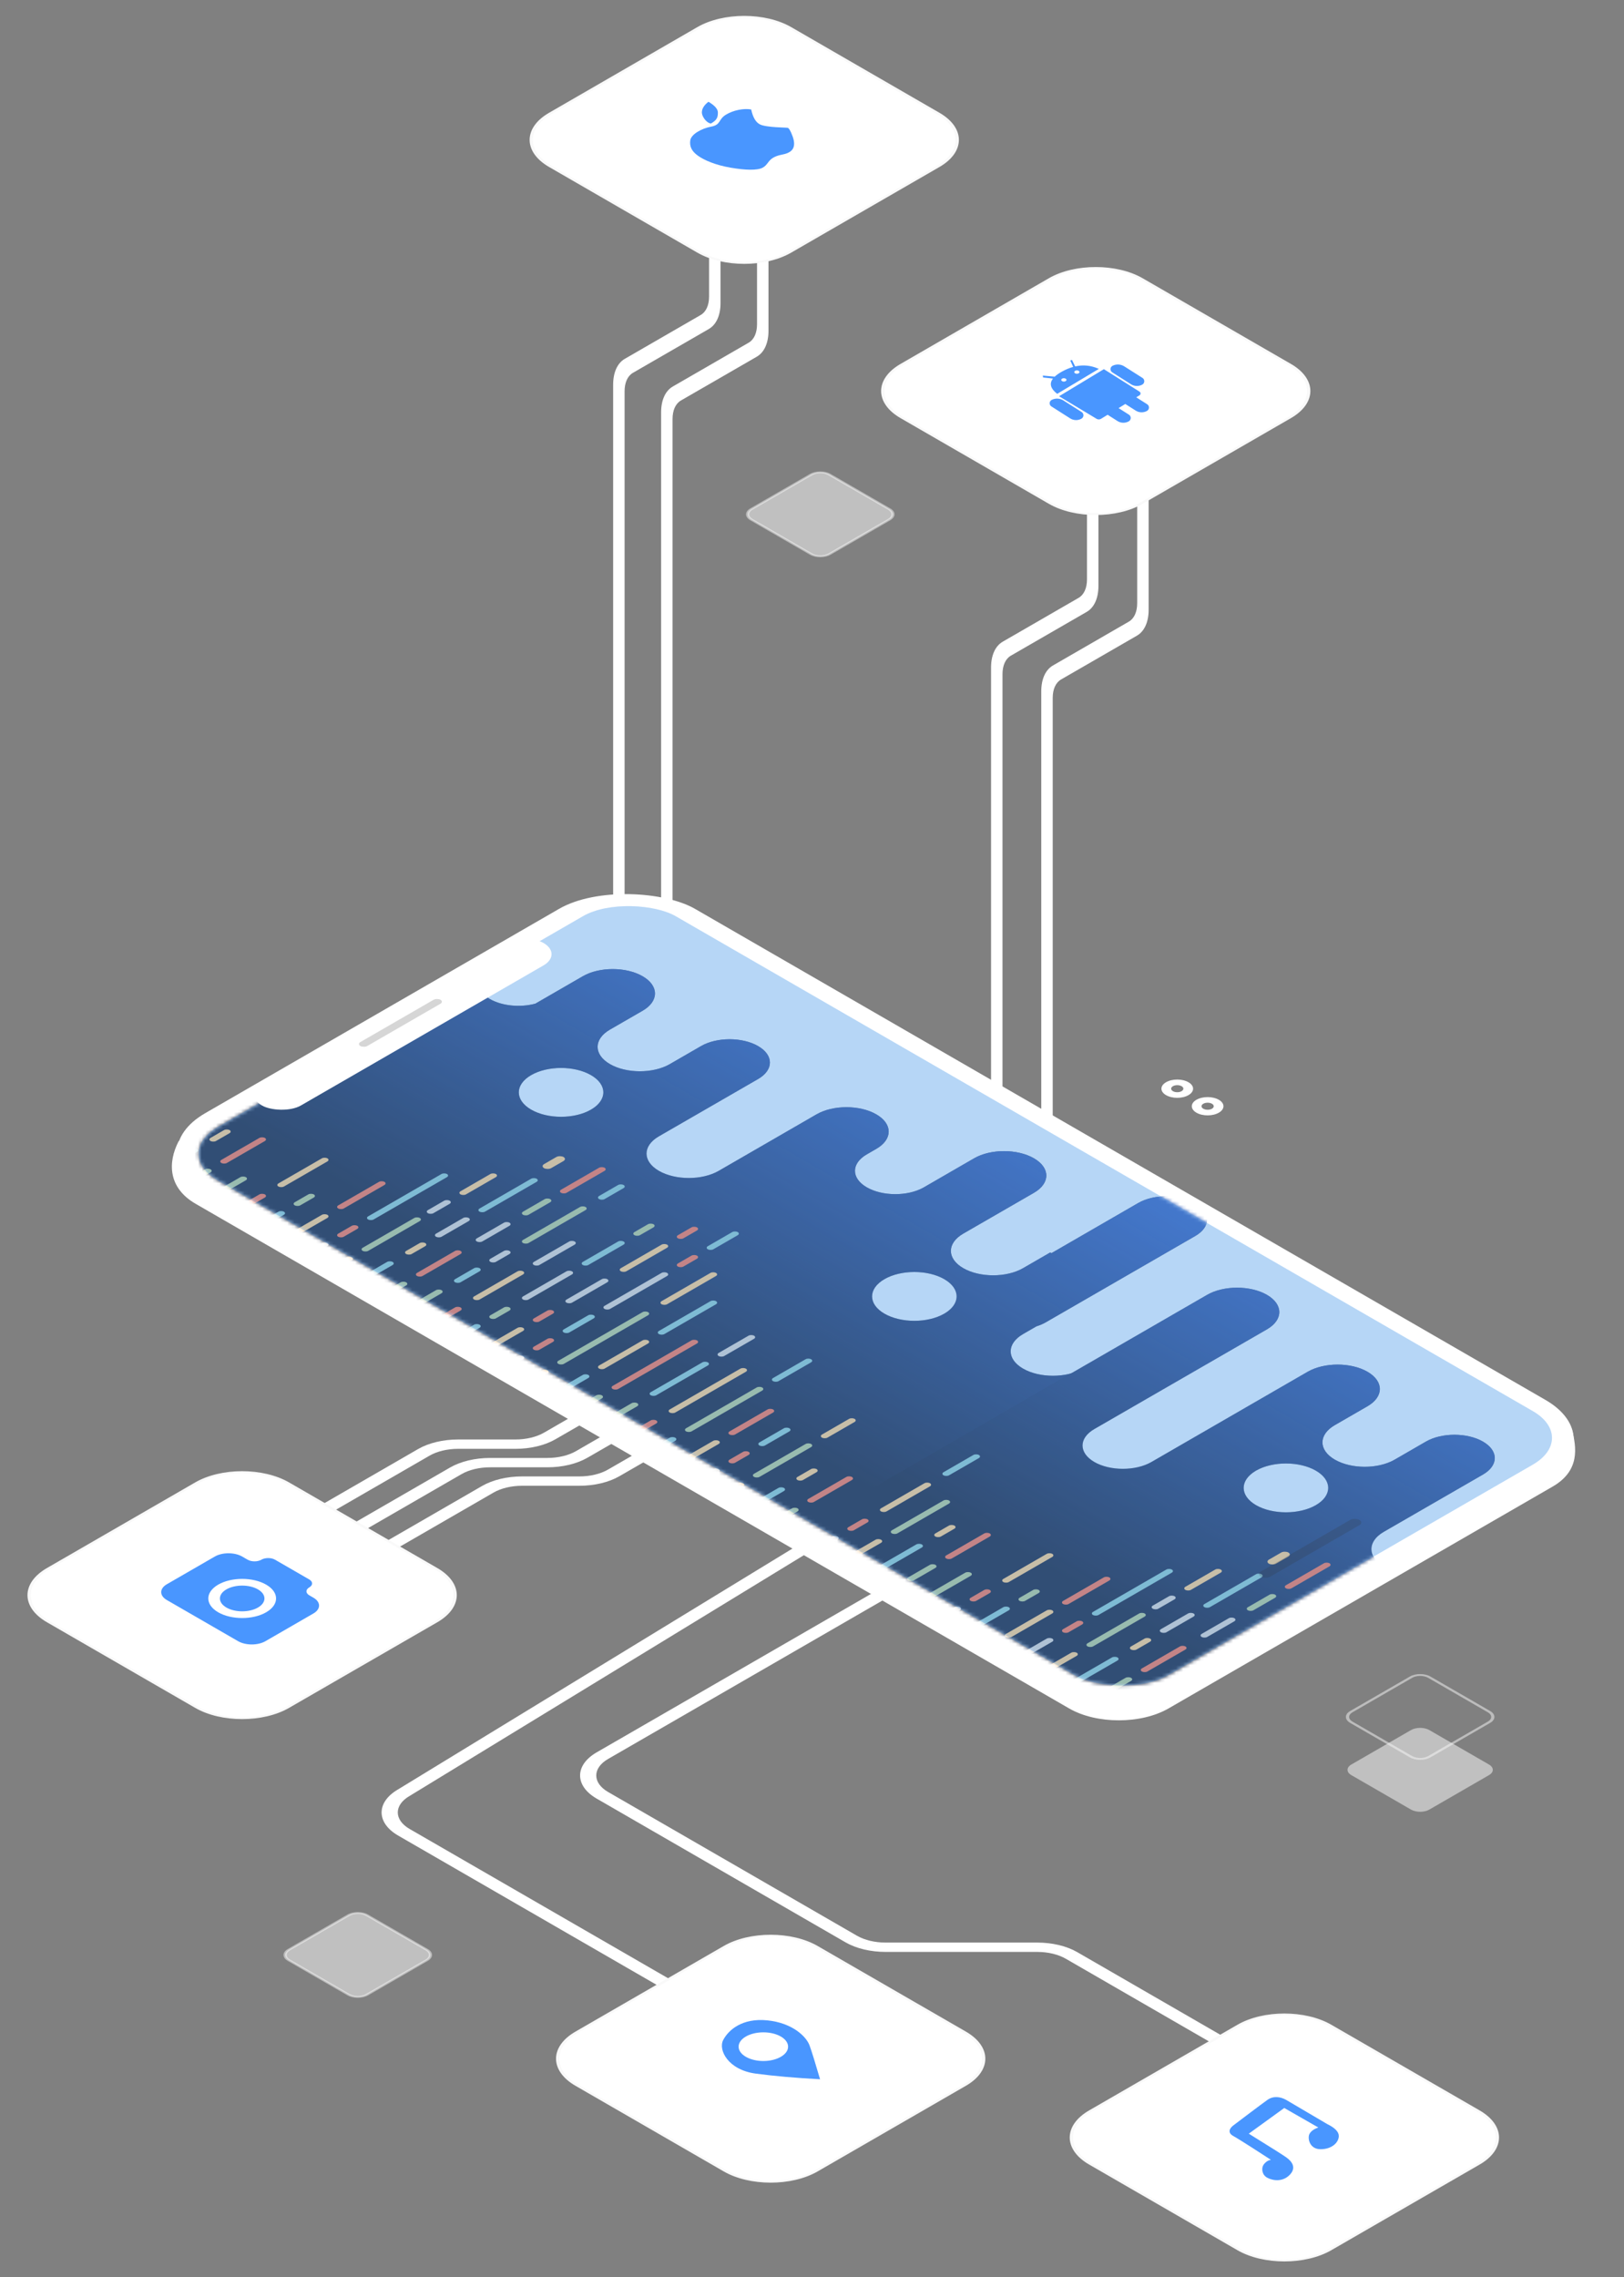 <svg width="455" height="638" viewBox="0 0 455 638" fill="none" xmlns="http://www.w3.org/2000/svg">
<rect x="0" y="0" width="455" height="638" fill="#808080" stroke="none"/>
<path fill-rule="evenodd" clip-rule="evenodd" d="M171.785 107.783L171.785 287.926L174.991 289.778L174.991 109.634C174.991 107.179 175.836 105.312 177.339 104.444L198.583 92.175C200.688 90.959 201.87 88.345 201.87 84.908L201.87 45.528L198.664 43.677L198.664 83.056C198.664 85.512 197.819 87.379 196.316 88.247L175.072 100.516C172.968 101.731 171.785 104.345 171.785 107.783Z" fill="white"/>
<path fill-rule="evenodd" clip-rule="evenodd" d="M185.224 115.543L185.224 285.728L188.43 287.579L188.43 117.394C188.43 114.939 189.274 113.072 190.778 112.204L212.022 99.935C214.126 98.719 215.308 96.106 215.308 92.668L215.308 53.288L212.102 51.437L212.102 90.816C212.102 93.272 211.258 95.139 209.755 96.007L188.511 108.276C186.406 109.491 185.224 112.105 185.224 115.543Z" fill="white"/>
<path d="M154.155 46.594C147.073 42.504 147.073 35.872 154.155 31.782L195.703 7.787C202.786 3.697 214.269 3.697 221.352 7.787L262.9 31.782C269.982 35.872 269.982 42.504 262.9 46.594L221.352 70.589C214.269 74.679 202.786 74.679 195.703 70.589L154.155 46.594Z" fill="white"/>
<path fill-rule="evenodd" clip-rule="evenodd" d="M153.834 46.782C146.575 42.588 146.575 35.788 153.834 31.595L195.378 7.593C202.637 3.4 214.407 3.4 221.666 7.593L263.21 31.595C270.469 35.788 270.469 42.588 263.21 46.782L221.666 70.782C214.407 74.976 202.637 74.976 195.378 70.782L153.834 46.782ZM154.475 31.965C147.57 35.954 147.57 42.422 154.475 46.411L196.019 70.412C202.924 74.401 214.119 74.401 221.025 70.412L262.568 46.411C269.474 42.422 269.473 35.954 262.568 31.965L221.024 7.964C214.119 3.975 202.924 3.975 196.019 7.964L154.475 31.965Z" fill="#F9F9F9"/>
<path fill-rule="evenodd" clip-rule="evenodd" d="M203.359 32.147C205.494 30.835 208.41 30.307 210.46 30.669C210.936 32.894 211.769 34.295 212.957 34.872C214.739 35.739 220.438 35.711 220.716 35.812C220.994 35.914 221.447 36.487 222.069 38.204C222.691 39.921 222.744 41.53 221.376 42.479C220.008 43.428 218.636 43.152 216.897 44.032C215.157 44.911 215.157 46.171 213.685 46.971C212.214 47.772 208.888 47.698 204.675 46.971C200.461 46.245 197.305 44.891 195.536 43.617C193.768 42.343 193.154 41.028 193.397 39.324C193.639 37.62 196.53 35.985 199.276 35.47C202.023 34.956 201.224 33.458 203.359 32.147ZM198.491 28.511C200.252 29.554 201.132 30.557 201.132 31.52C201.132 32.963 200.818 33.66 199.172 34.609C197.777 34.374 196.643 32.516 196.643 31.52C196.643 30.459 197.259 29.456 198.491 28.511Z" fill="#4996FF"/>
<path fill-rule="evenodd" clip-rule="evenodd" d="M277.665 187.03L277.665 366.194L280.871 368.046L280.871 188.881C280.871 186.426 281.716 184.559 283.219 183.691L304.463 171.422C306.567 170.207 307.75 167.593 307.75 164.155L307.75 124.776L304.544 122.924L304.544 162.304C304.544 164.759 303.699 166.626 302.196 167.494L280.952 179.763C278.847 180.978 277.665 183.592 277.665 187.03Z" fill="white"/>
<path fill-rule="evenodd" clip-rule="evenodd" d="M291.733 193.696L291.733 341.57L294.939 343.422L294.939 195.547C294.939 193.092 295.783 191.225 297.286 190.357L318.531 178.088C320.635 176.872 321.817 174.258 321.817 170.821L321.817 131.441L318.611 129.59L318.611 168.969C318.611 171.425 317.767 173.292 316.264 174.16L295.019 186.429C292.915 187.644 291.733 190.258 291.733 193.696Z" fill="white"/>
<path d="M252.627 116.956C245.545 112.864 245.545 106.231 252.627 102.139L294.171 78.138C301.253 74.047 312.735 74.047 319.817 78.138L361.361 102.139C368.444 106.231 368.444 112.864 361.361 116.956L319.817 140.957C312.735 145.048 301.253 145.048 294.171 140.957L252.627 116.956Z" fill="white"/>
<path fill-rule="evenodd" clip-rule="evenodd" d="M252.309 117.141C245.05 112.947 245.05 106.148 252.309 101.954L293.853 77.953C301.112 73.759 312.881 73.759 320.141 77.953L361.684 101.954C368.944 106.148 368.944 112.947 361.684 117.141L320.141 141.142C312.881 145.336 301.112 145.336 293.853 141.142L252.309 117.141ZM252.95 102.324C246.045 106.313 246.045 112.781 252.95 116.77L294.494 140.771C301.399 144.761 312.594 144.761 319.499 140.771L361.043 116.77C367.948 112.781 367.948 106.313 361.043 102.324L319.499 78.323C312.594 74.334 301.399 74.334 294.494 78.323L252.95 102.324Z" fill="#F9F9F9"/>
<path fill-rule="evenodd" clip-rule="evenodd" d="M309.279 103.425L319.274 109.727C319.554 109.904 319.638 110.274 319.462 110.555C319.412 110.633 319.346 110.699 319.267 110.747L318.345 111.309L321.4 113.247C321.909 113.57 322.06 114.245 321.737 114.755C321.64 114.909 321.505 115.036 321.346 115.125C320.356 115.675 319.144 115.639 318.189 115.031L315.281 113.179L313.394 114.329L316.292 116.168C316.802 116.491 316.953 117.166 316.63 117.676C316.532 117.83 316.398 117.957 316.238 118.046C315.248 118.596 314.037 118.56 313.081 117.952L310.33 116.199L308.478 117.33C308.097 117.562 307.618 117.564 307.235 117.334L296.719 111.01L309.279 103.425ZM297.948 112.194L303.039 115.424C303.549 115.747 303.7 116.422 303.377 116.932C303.279 117.086 303.144 117.213 302.985 117.302C301.995 117.852 300.784 117.816 299.828 117.208L294.574 113.862C294.081 113.548 293.935 112.894 294.249 112.4C294.353 112.237 294.5 112.105 294.674 112.02C295.721 111.502 296.962 111.569 297.948 112.194ZM300.337 100.842L301.231 102.652C303.437 102.155 305.574 102.355 307.643 103.253L307.862 103.35L296.199 110.334C294.324 108.882 293.929 107.458 295.014 106.06C293.166 105.853 292.241 105.749 292.241 105.749C292.241 105.749 292.218 105.572 292.17 105.218L295.508 105.521C296.004 105.05 296.671 104.582 297.507 104.117C298.58 103.521 299.638 103.078 300.68 102.79C300.129 101.59 299.854 100.989 299.854 100.989C299.854 100.989 300.015 100.94 300.337 100.842ZM314.995 102.641L320.087 105.871C320.596 106.194 320.747 106.869 320.424 107.379C320.326 107.533 320.192 107.66 320.032 107.748C319.042 108.299 317.831 108.263 316.875 107.654L311.621 104.309C311.128 103.995 310.983 103.34 311.296 102.847C311.4 102.683 311.547 102.552 311.721 102.466C312.768 101.949 314.009 102.015 314.995 102.641ZM298.063 105.954C297.66 105.954 297.334 106.167 297.334 106.429C297.334 106.691 297.66 106.904 298.063 106.904C298.466 106.904 298.793 106.691 298.793 106.429C298.793 106.167 298.466 105.954 298.063 105.954ZM301.712 103.764C301.309 103.764 300.982 103.976 300.982 104.238C300.982 104.5 301.309 104.713 301.712 104.713C302.115 104.713 302.441 104.5 302.441 104.238C302.441 103.976 302.115 103.764 301.712 103.764Z" fill="#4996FF"/>
<path fill-rule="evenodd" clip-rule="evenodd" d="M111.561 514.246C105.364 510.667 105.364 504.864 111.561 501.285L249.836 416.853L253.042 418.705L114.767 503.137C110.341 505.693 110.341 509.838 114.767 512.394L223.296 575.072L220.09 576.923L111.561 514.246Z" fill="white"/>
<path fill-rule="evenodd" clip-rule="evenodd" d="M167.171 503.888C160.974 500.309 160.974 494.506 167.171 490.927L269.547 431.803L272.753 433.654L170.377 492.778C165.95 495.335 165.95 499.48 170.377 502.036L240.099 542.301C242.224 543.529 245.107 544.219 248.114 544.219L290.602 544.219C294.811 544.219 298.848 545.184 301.824 546.903L365.036 583.409L361.83 585.261L298.618 548.755C296.492 547.527 293.609 546.837 290.602 546.837L248.114 546.837C243.905 546.837 239.869 545.872 236.892 544.153L167.171 503.888Z" fill="white"/>
<path d="M305.477 606.229C298.394 602.139 298.394 595.507 305.477 591.416L347.024 567.422C354.107 563.332 365.591 563.332 372.673 567.422L414.221 591.416C421.304 595.507 421.304 602.139 414.221 606.229L372.673 630.224C365.591 634.314 354.107 634.314 347.024 630.224L305.477 606.229Z" fill="white"/>
<path fill-rule="evenodd" clip-rule="evenodd" d="M305.155 606.414C297.895 602.222 297.895 595.424 305.155 591.231L346.703 567.237C353.963 563.044 365.733 563.044 372.993 567.237L414.541 591.231C421.801 595.424 421.801 602.222 414.541 606.414L372.993 630.409C365.733 634.601 353.963 634.601 346.703 630.409L305.155 606.414ZM305.796 591.602C298.891 595.59 298.891 602.056 305.796 606.044L347.344 630.038C354.25 634.027 365.446 634.027 372.352 630.038L413.9 606.044C420.805 602.056 420.805 595.59 413.899 591.602L372.352 567.607C365.446 563.619 354.25 563.619 347.344 567.607L305.796 591.602Z" fill="#F9F9F9"/>
<path fill-rule="evenodd" clip-rule="evenodd" d="M356.057 605.123C355.3 605.123 354.387 605.843 353.921 606.612C353.455 607.381 353.439 609.262 355.107 610.127C356.774 610.992 359.498 611.29 361.423 609.21C363.347 607.13 361.804 605.405 360.331 604.362C359.35 603.667 355.864 601.465 349.875 597.758L359.814 590.56L369.365 596.029C368.173 596.431 367.357 597.007 366.917 597.758C366.256 598.884 366.784 602.11 369.999 602.11C373.215 602.11 375.095 600.171 375.095 598.408C375.095 597.233 374.012 596.118 371.848 595.064C365.175 591.116 361.336 588.857 360.331 588.286C358.825 587.43 356.802 587.082 355.107 588.286C353.412 589.491 346.654 594.598 345.532 595.454C344.41 596.31 343.904 597.519 345.532 598.408C347.159 599.298 354.495 604.035 355.388 604.64C355.983 605.044 356.206 605.205 356.057 605.123Z" fill="#4996FF"/>
<rect width="158.46" height="319.142" rx="22" transform="matrix(0.866 -0.5 0.866 0.5 38.45 322.855)" fill="white"/>
<path d="M54.826 337.259C47.141 332.82 46.915 325.786 50.048 319.719L162.37 259.038C170.061 254.597 182.526 254.594 190.211 259.033L440.387 400.383C441.752 405.595 442.683 412.041 434.992 416.482L327.39 478.624C319.7 483.065 307.235 483.068 299.549 478.629L54.826 337.259Z" fill="white"/>
<rect opacity="0.3" width="148.094" height="307.294" rx="15" transform="matrix(0.866 -0.5 0.866 0.5 48.067 323.226)" fill="#6FAEEC"/>
<mask id="mask0_376_66945" style="mask-type:alpha" maskUnits="userSpaceOnUse" x="55" y="253" width="380" height="220">
<rect width="148.094" height="307.294" rx="15" transform="matrix(0.866 -0.5 0.866 0.5 48.067 323.226)" fill="#21252E"/>
</mask>
<g mask="url(#mask0_376_66945)">
<path fill-rule="evenodd" clip-rule="evenodd" d="M75.638 286.3C75.669 286.282 75.7 286.264 75.731 286.246L135.119 251.948C139.745 249.277 147.244 249.277 151.869 251.948C156.495 254.62 156.495 258.951 151.869 261.622L145.779 265.139L146.265 265.42L137.234 270.636C132.818 273.186 132.818 277.32 137.233 279.87C140.682 281.861 145.803 282.297 149.984 281.178L163.289 273.494C167.915 270.823 175.414 270.823 180.04 273.494C184.665 276.166 184.665 280.497 180.04 283.168L178.518 284.047L178.518 284.047L170.904 288.444C166.278 291.115 166.278 295.446 170.904 298.118C175.501 300.773 182.938 300.789 187.57 298.166L196.409 293.061C200.824 290.511 207.983 290.511 212.398 293.061C216.813 295.611 216.813 299.745 212.398 302.295L193.363 313.288C193.357 313.291 193.351 313.295 193.345 313.298L184.608 318.344C179.983 321.015 179.983 325.347 184.608 328.018C189.234 330.689 196.733 330.689 201.358 328.018L228.007 312.628L228.007 312.628L228.768 312.189C233.393 309.517 240.892 309.517 245.518 312.189C250.143 314.86 250.143 319.191 245.518 321.862L244.758 322.301L244.758 322.302L242.855 323.401C238.439 325.951 238.439 330.085 242.855 332.635C247.232 335.163 254.305 335.184 258.729 332.7L272.927 324.5C277.552 321.829 285.052 321.829 289.677 324.5C294.303 327.172 294.303 331.503 289.677 334.174L277.497 341.209L277.497 341.209L269.883 345.606C265.258 348.277 265.258 352.608 269.883 355.28C274.509 357.951 282.008 357.951 286.634 355.28L294.247 350.882L294.58 351.075L318.896 337.032C323.311 334.482 330.469 334.482 334.885 337.032C339.3 339.582 339.3 343.716 334.885 346.266L293.009 370.45C292.213 370.91 291.328 371.286 290.386 371.58L286.634 373.747C282.008 376.419 282.008 380.75 286.634 383.421C291.259 386.092 298.758 386.092 303.384 383.421L326.987 369.79L326.988 369.791L200.599 442.782L2.64 328.458L75.638 286.3ZM148.824 310.869C144.198 308.198 144.198 303.867 148.824 301.196C153.449 298.524 160.948 298.524 165.574 301.196C170.199 303.867 170.199 308.198 165.574 310.869C160.948 313.541 153.449 313.541 148.824 310.869ZM247.803 368.031C243.177 365.36 243.177 361.029 247.803 358.358C252.428 355.686 259.928 355.686 264.553 358.358C269.179 361.029 269.179 365.36 264.553 368.031C259.928 370.702 252.428 370.702 247.803 368.031Z" fill="#172542"/>
<path fill-rule="evenodd" clip-rule="evenodd" d="M75.638 286.3C75.669 286.282 75.7 286.264 75.731 286.246L135.119 251.948C139.745 249.277 147.244 249.277 151.869 251.948C156.495 254.62 156.495 258.951 151.869 261.622L145.779 265.139L146.265 265.42L137.234 270.636C132.818 273.186 132.818 277.32 137.233 279.87C140.682 281.861 145.803 282.297 149.984 281.178L163.289 273.494C167.915 270.823 175.414 270.823 180.04 273.494C184.665 276.166 184.665 280.497 180.04 283.168L178.518 284.047L178.518 284.047L170.904 288.444C166.278 291.115 166.278 295.446 170.904 298.118C175.501 300.773 182.938 300.789 187.57 298.166L196.409 293.061C200.824 290.511 207.983 290.511 212.398 293.061C216.813 295.611 216.813 299.745 212.398 302.295L193.363 313.288C193.357 313.291 193.351 313.295 193.345 313.298L184.608 318.344C179.983 321.015 179.983 325.347 184.608 328.018C189.234 330.689 196.733 330.689 201.358 328.018L228.007 312.628L228.007 312.628L228.768 312.189C233.393 309.517 240.892 309.517 245.518 312.189C250.143 314.86 250.143 319.191 245.518 321.862L244.758 322.301L244.758 322.302L242.855 323.401C238.439 325.951 238.439 330.085 242.855 332.635C247.232 335.163 254.305 335.184 258.729 332.7L272.927 324.5C277.552 321.829 285.052 321.829 289.677 324.5C294.303 327.172 294.303 331.503 289.677 334.174L277.497 341.209L277.497 341.209L269.883 345.606C265.258 348.277 265.258 352.608 269.883 355.28C274.509 357.951 282.008 357.951 286.634 355.28L294.247 350.882L294.58 351.075L318.896 337.032C323.311 334.482 330.469 334.482 334.885 337.032C339.3 339.582 339.3 343.716 334.885 346.266L293.009 370.45C292.213 370.91 291.328 371.286 290.386 371.58L286.634 373.747C282.008 376.419 282.008 380.75 286.634 383.421C291.259 386.092 298.758 386.092 303.384 383.421L326.987 369.79L326.988 369.791L200.599 442.782L2.64 328.458L75.638 286.3ZM148.824 310.869C144.198 308.198 144.198 303.867 148.824 301.196C153.449 298.524 160.948 298.524 165.574 301.196C170.199 303.867 170.199 308.198 165.574 310.869C160.948 313.541 153.449 313.541 148.824 310.869ZM247.803 368.031C243.177 365.36 243.177 361.029 247.803 358.358C252.428 355.686 259.928 355.686 264.553 358.358C269.179 361.029 269.179 365.36 264.553 368.031C259.928 370.702 252.428 370.702 247.803 368.031Z" fill="url(#paint0_linear_376_66945)"/>
<path fill-rule="evenodd" clip-rule="evenodd" d="M278.706 397.118C278.743 397.096 278.781 397.074 278.818 397.052L338.206 362.755C342.832 360.083 350.331 360.083 354.956 362.755C359.582 365.426 359.582 369.757 354.956 372.428L348.866 375.946L348.867 375.946L306.609 400.35C302.194 402.9 302.194 407.034 306.609 409.584C311.01 412.125 318.135 412.134 322.554 409.61L366.377 384.301C371.003 381.629 378.502 381.629 383.128 384.301C387.753 386.972 387.753 391.303 383.128 393.974L381.606 394.853L373.991 399.251C373.989 399.252 373.986 399.253 373.984 399.255C369.366 401.927 369.368 406.254 373.991 408.924C378.592 411.581 386.037 411.595 390.668 408.967L399.497 403.868C403.912 401.318 411.07 401.318 415.486 403.868C419.901 406.418 419.901 410.552 415.486 413.102L396.451 424.094C396.427 424.108 396.402 424.123 396.377 424.137L387.695 429.151C383.07 431.822 383.07 436.153 387.695 438.824C392.321 441.496 399.82 441.496 404.446 438.824L431.095 423.434L431.095 423.434L431.856 422.995C436.481 420.324 443.981 420.324 448.606 422.995C453.232 425.666 453.232 429.997 448.606 432.669L445.837 434.268C441.525 436.822 441.56 440.911 445.94 443.441C450.356 445.991 457.514 445.991 461.929 443.441L463.834 442.341L463.834 442.342L476.015 435.307C480.641 432.635 488.14 432.635 492.766 435.307C497.391 437.978 497.391 442.309 492.766 444.98L472.857 456.478C468.344 459.154 468.381 463.437 472.969 466.086C477.594 468.757 485.094 468.757 489.719 466.086L497.334 461.688L497.335 461.689L534.261 440.363C538.676 437.813 545.835 437.813 550.25 440.363C554.665 442.913 554.665 447.047 550.25 449.597L508.374 473.781C508.339 473.801 508.305 473.821 508.27 473.841L489.719 484.554C485.094 487.225 485.094 491.556 489.719 494.227C494.345 496.899 501.844 496.899 506.47 494.227L530.074 480.596L530.075 480.597L403.686 553.589L205.728 439.264L278.706 397.118ZM351.818 412.056L352.005 411.948C356.637 409.331 364.067 409.349 368.661 412.002C373.286 414.673 373.286 419.004 368.661 421.676C364.035 424.347 356.536 424.347 351.911 421.676C347.316 419.022 347.285 414.732 351.818 412.056ZM450.89 478.838C446.265 476.166 446.265 471.835 450.89 469.164C455.516 466.493 463.015 466.493 467.64 469.164C472.266 471.835 472.266 476.166 467.64 478.838C463.015 481.509 455.516 481.509 450.89 478.838Z" fill="#172542"/>
<path fill-rule="evenodd" clip-rule="evenodd" d="M278.706 397.118C278.743 397.096 278.781 397.074 278.818 397.052L338.206 362.755C342.832 360.083 350.331 360.083 354.956 362.755C359.582 365.426 359.582 369.757 354.956 372.428L348.866 375.946L348.867 375.946L306.609 400.35C302.194 402.9 302.194 407.034 306.609 409.584C311.01 412.125 318.135 412.134 322.554 409.61L366.377 384.301C371.003 381.629 378.502 381.629 383.128 384.301C387.753 386.972 387.753 391.303 383.128 393.974L381.606 394.853L373.991 399.251C373.989 399.252 373.986 399.253 373.984 399.255C369.366 401.927 369.368 406.254 373.991 408.924C378.592 411.581 386.037 411.595 390.668 408.967L399.497 403.868C403.912 401.318 411.07 401.318 415.486 403.868C419.901 406.418 419.901 410.552 415.486 413.102L396.451 424.094C396.427 424.108 396.402 424.123 396.377 424.137L387.695 429.151C383.07 431.822 383.07 436.153 387.695 438.824C392.321 441.496 399.82 441.496 404.446 438.824L431.095 423.434L431.095 423.434L431.856 422.995C436.481 420.324 443.981 420.324 448.606 422.995C453.232 425.666 453.232 429.997 448.606 432.669L445.837 434.268C441.525 436.822 441.56 440.911 445.94 443.441C450.356 445.991 457.514 445.991 461.929 443.441L463.834 442.341L463.834 442.342L476.015 435.307C480.641 432.635 488.14 432.635 492.766 435.307C497.391 437.978 497.391 442.309 492.766 444.98L472.857 456.478C468.344 459.154 468.381 463.437 472.969 466.086C477.594 468.757 485.094 468.757 489.719 466.086L497.334 461.688L497.335 461.689L534.261 440.363C538.676 437.813 545.835 437.813 550.25 440.363C554.665 442.913 554.665 447.047 550.25 449.597L508.374 473.781C508.339 473.801 508.305 473.821 508.27 473.841L489.719 484.554C485.094 487.225 485.094 491.556 489.719 494.227C494.345 496.899 501.844 496.899 506.47 494.227L530.074 480.596L530.075 480.597L403.686 553.589L205.728 439.264L278.706 397.118ZM351.818 412.056L352.005 411.948C356.637 409.331 364.067 409.349 368.661 412.002C373.286 414.673 373.286 419.004 368.661 421.676C364.035 424.347 356.536 424.347 351.911 421.676C347.316 419.022 347.285 414.732 351.818 412.056ZM450.89 478.838C446.265 476.166 446.265 471.835 450.89 469.164C455.516 466.493 463.015 466.493 467.64 469.164C472.266 471.835 472.266 476.166 467.64 478.838C463.015 481.509 455.516 481.509 450.89 478.838Z" fill="url(#paint1_linear_376_66945)"/>
<rect width="7.034" height="1.758" rx="0.879" transform="matrix(0.866 -0.5 0.866 0.5 227.047 441.903)" fill="#CACACA"/>
<rect width="11.43" height="1.758" rx="0.879" transform="matrix(0.866 -0.5 0.866 0.5 236.183 436.626)" fill="#EDC48A"/>
<rect width="18.464" height="1.758" rx="0.879" transform="matrix(0.866 -0.5 0.866 0.5 249.125 429.151)" fill="#AAC194"/>
<rect width="5.274" height="1.758" rx="0.879" transform="matrix(0.866 -0.5 0.866 0.5 233.898 445.86)" fill="#CACACA"/>
<rect width="18.464" height="1.758" rx="0.879" transform="matrix(0.866 -0.5 0.866 0.5 241.511 441.463)" fill="#85C0C9"/>
<rect width="11.43" height="1.758" rx="0.879" transform="matrix(0.866 -0.5 0.866 0.5 263.592 412.882)" fill="#85C0C9"/>
<rect width="6.155" height="1.758" rx="0.879" transform="matrix(0.866 -0.5 0.866 0.5 261.308 430.03)" fill="#EDC48A"/>
<rect width="10.551" height="1.758" rx="0.879" transform="matrix(0.866 -0.5 0.866 0.5 240.751 449.817)" fill="#CACACA"/>
<rect width="8.792" height="1.758" rx="0.879" transform="matrix(0.866 -0.5 0.866 0.5 253.695 442.342)" fill="#AAC194"/>
<rect width="14.068" height="1.758" rx="0.879" transform="matrix(0.866 -0.5 0.866 0.5 264.353 436.187)" fill="#E7725B"/>
<rect width="2.637" height="1.758" rx="0.879" transform="matrix(0.866 -0.5 0.866 0.5 247.604 453.775)" fill="#CACACA"/>
<rect width="20.222" height="1.758" rx="0.879" transform="matrix(0.866 -0.5 0.866 0.5 253.695 450.257)" fill="#AAC194"/>
<rect width="15.826" height="1.758" rx="0.879" transform="matrix(0.866 -0.5 0.866 0.5 254.455 457.732)" fill="#CACACA"/>
<rect width="6.155" height="1.758" rx="0.879" transform="matrix(0.866 -0.5 0.866 0.5 271.206 448.059)" fill="#E7725B"/>
<rect width="15.826" height="1.758" rx="0.879" transform="matrix(0.866 -0.5 0.866 0.5 280.343 442.782)" fill="#EDC48A"/>
<rect width="15.826" height="1.758" rx="0.879" transform="matrix(0.866 -0.5 0.866 0.5 220.194 437.945)" fill="#CACACA"/>
<rect width="6.155" height="1.758" rx="0.879" transform="matrix(0.866 -0.5 0.866 0.5 236.944 428.271)" fill="#E7725B"/>
<rect width="15.826" height="1.758" rx="0.879" transform="matrix(0.866 -0.5 0.866 0.5 246.081 422.995)" fill="#EDC48A"/>
<rect width="7.034" height="1.758" rx="0.879" transform="matrix(0.866 -0.5 0.866 0.5 261.308 461.689)" fill="#CACACA"/>
<rect width="13.188" height="1.758" rx="0.879" transform="matrix(0.866 -0.5 0.866 0.5 270.445 456.413)" fill="#85C0C9"/>
<rect width="6.155" height="1.758" rx="0.879" transform="matrix(0.866 -0.5 0.866 0.5 284.91 448.059)" fill="#AAC194"/>
<rect width="10.551" height="1.758" rx="0.879" transform="matrix(0.866 -0.5 0.866 0.5 268.161 465.647)" fill="#CACACA"/>
<rect width="14.947" height="1.758" rx="0.879" transform="matrix(0.866 -0.5 0.866 0.5 281.103 458.172)" fill="#EDC48A"/>
<rect width="14.947" height="1.758" rx="0.879" transform="matrix(0.866 -0.5 0.866 0.5 297.093 448.938)" fill="#E7725B"/>
<rect width="21.981" height="1.758" rx="0.879" transform="matrix(0.866 -0.5 0.866 0.5 275.012 469.604)" fill="#CACACA"/>
<rect width="6.155" height="1.758" rx="0.879" transform="matrix(0.866 -0.5 0.866 0.5 297.093 456.853)" fill="#E7725B"/>
<rect width="25.498" height="1.758" rx="0.879" transform="matrix(0.866 -0.5 0.866 0.5 305.467 452.016)" fill="#85C0C9"/>
<rect width="7.034" height="1.758" rx="0.879" transform="matrix(0.866 -0.5 0.866 0.5 281.865 473.562)" fill="#CACACA"/>
<rect width="11.43" height="1.758" rx="0.879" transform="matrix(0.866 -0.5 0.866 0.5 291.002 468.285)" fill="#EDC48A"/>
<rect width="18.464" height="1.758" rx="0.879" transform="matrix(0.866 -0.5 0.866 0.5 303.946 460.81)" fill="#AAC194"/>
<rect width="18.464" height="1.758" rx="0.879" transform="matrix(0.866 -0.5 0.866 0.5 296.332 473.122)" fill="#85C0C9"/>
<rect width="6.155" height="1.758" rx="0.879" transform="matrix(0.866 -0.5 0.866 0.5 316.127 461.689)" fill="#EDC48A"/>
<rect width="8.792" height="1.758" rx="0.879" transform="matrix(0.866 -0.5 0.866 0.5 308.513 474.001)" fill="#AAC194"/>
<rect width="14.068" height="1.758" rx="0.879" transform="matrix(0.866 -0.5 0.866 0.5 319.173 467.845)" fill="#E7725B"/>
<rect width="20.222" height="1.758" rx="0.879" transform="matrix(0.866 -0.5 0.866 0.5 308.513 481.916)" fill="#AAC194"/>
<rect width="7.913" height="1.758" rx="0.879" transform="matrix(0.866 -0.5 0.866 0.5 329.833 469.604)" fill="#85C0C9"/>
<rect width="15.826" height="1.758" rx="0.879" transform="matrix(0.866 -0.5 0.866 0.5 335.161 474.441)" fill="#EDC48A"/>
<rect width="7.034" height="1.758" rx="0.879" transform="matrix(0.866 -0.5 0.866 0.5 322.218 450.257)" fill="#CACACA"/>
<rect width="11.43" height="1.758" rx="0.879" transform="matrix(0.866 -0.5 0.866 0.5 331.354 444.98)" fill="#EDC48A"/>
<rect width="10.551" height="1.758" rx="0.879" transform="matrix(0.866 -0.5 0.866 0.5 324.501 456.853)" fill="#CACACA"/>
<rect width="18.464" height="1.758" rx="0.879" transform="matrix(0.866 -0.5 0.866 0.5 336.684 449.817)" fill="#85C0C9"/>
<rect width="6.282" height="2.279" rx="1.14" transform="matrix(0.866 -0.5 0.866 0.5 354.534 437.505)" fill="#EDC48A"/>
<rect width="10.551" height="1.758" rx="0.879" transform="matrix(0.866 -0.5 0.866 0.5 335.922 458.172)" fill="#CACACA"/>
<rect width="8.792" height="1.758" rx="0.879" transform="matrix(0.866 -0.5 0.866 0.5 348.866 450.697)" fill="#AAC194"/>
<rect width="14.068" height="1.758" rx="0.879" transform="matrix(0.866 -0.5 0.866 0.5 359.526 444.541)" fill="#E7725B"/>
<rect width="6.155" height="1.758" rx="0.879" transform="matrix(0.866 -0.5 0.866 0.5 339.729 463.888)" fill="#CACACA"/>
<rect width="20.222" height="1.758" rx="0.879" transform="matrix(0.866 -0.5 0.866 0.5 348.866 458.611)" fill="#AAC194"/>
<rect width="7.913" height="1.758" rx="0.879" transform="matrix(0.866 -0.5 0.866 0.5 370.186 446.3)" fill="#85C0C9"/>
<rect width="13.188" height="1.758" rx="0.879" transform="matrix(0.866 -0.5 0.866 0.5 351.912 464.768)" fill="#CACACA"/>
<rect width="15.826" height="1.758" rx="0.879" transform="matrix(0.866 -0.5 0.866 0.5 348.866 474.441)" fill="#CACACA"/>
<rect width="13.188" height="1.758" rx="0.879" transform="matrix(0.866 -0.5 0.866 0.5 365.616 464.768)" fill="#85C0C9"/>
<rect width="6.155" height="1.758" rx="0.879" transform="matrix(0.866 -0.5 0.866 0.5 380.083 456.413)" fill="#AAC194"/>
<rect width="13.188" height="1.758" rx="0.879" transform="matrix(0.866 -0.5 0.866 0.5 361.049 475.32)" fill="#CACACA"/>
<rect width="14.947" height="1.758" rx="0.879" transform="matrix(0.866 -0.5 0.866 0.5 376.276 466.526)" fill="#EDC48A"/>
<rect width="6.155" height="1.758" rx="0.879" transform="matrix(0.866 -0.5 0.866 0.5 392.264 457.292)" fill="#E7725B"/>
<rect width="20.222" height="1.758" rx="0.879" transform="matrix(0.866 -0.5 0.866 0.5 371.707 477.079)" fill="#CACACA"/>
<rect width="6.155" height="1.758" rx="0.879" transform="matrix(0.866 -0.5 0.866 0.5 392.264 465.207)" fill="#E7725B"/>
<rect width="9.672" height="1.758" rx="0.879" transform="matrix(0.866 -0.5 0.866 0.5 400.64 460.371)" fill="#85C0C9"/>
<rect width="17.585" height="1.758" rx="0.879" transform="matrix(0.866 -0.5 0.866 0.5 387.697 475.76)" fill="#EDC48A"/>
<rect width="18.464" height="1.758" rx="0.879" transform="matrix(0.866 -0.5 0.866 0.5 46.039 318.344)" fill="#AAC194"/>
<rect width="18.464" height="1.758" rx="0.879" transform="matrix(0.866 -0.5 0.866 0.5 38.425 330.656)" fill="#85C0C9"/>
<rect width="11.43" height="1.758" rx="0.879" transform="matrix(0.866 -0.5 0.866 0.5 60.506 302.075)" fill="#85C0C9"/>
<rect width="6.155" height="1.758" rx="0.879" transform="matrix(0.866 -0.5 0.866 0.5 58.222 319.224)" fill="#EDC48A"/>
<rect width="8.792" height="1.758" rx="0.879" transform="matrix(0.866 -0.5 0.866 0.5 50.608 331.536)" fill="#AAC194"/>
<rect width="14.068" height="1.758" rx="0.879" transform="matrix(0.866 -0.5 0.866 0.5 61.266 325.38)" fill="#E7725B"/>
<rect width="20.222" height="1.758" rx="0.879" transform="matrix(0.866 -0.5 0.866 0.5 50.608 339.45)" fill="#AAC194"/>
<rect width="15.826" height="1.758" rx="0.879" transform="matrix(0.866 -0.5 0.866 0.5 51.369 346.925)" fill="#CACACA"/>
<rect width="6.155" height="1.758" rx="0.879" transform="matrix(0.866 -0.5 0.866 0.5 68.119 337.252)" fill="#E7725B"/>
<rect width="15.826" height="1.758" rx="0.879" transform="matrix(0.866 -0.5 0.866 0.5 77.256 331.976)" fill="#EDC48A"/>
<rect width="15.826" height="1.758" rx="0.879" transform="matrix(0.866 -0.5 0.866 0.5 42.994 312.188)" fill="#EDC48A"/>
<rect width="7.034" height="1.758" rx="0.879" transform="matrix(0.866 -0.5 0.866 0.5 58.222 350.883)" fill="#CACACA"/>
<rect width="13.188" height="1.758" rx="0.879" transform="matrix(0.866 -0.5 0.866 0.5 67.358 345.606)" fill="#85C0C9"/>
<rect width="6.155" height="1.758" rx="0.879" transform="matrix(0.866 -0.5 0.866 0.5 81.824 337.252)" fill="#AAC194"/>
<rect width="10.551" height="1.758" rx="0.879" transform="matrix(0.866 -0.5 0.866 0.5 65.075 354.84)" fill="#CACACA"/>
<rect width="14.947" height="1.758" rx="0.879" transform="matrix(0.866 -0.5 0.866 0.5 78.017 347.365)" fill="#EDC48A"/>
<rect width="14.947" height="1.758" rx="0.879" transform="matrix(0.866 -0.5 0.866 0.5 94.007 338.131)" fill="#E7725B"/>
<rect width="21.981" height="1.758" rx="0.879" transform="matrix(0.866 -0.5 0.866 0.5 71.926 358.798)" fill="#CACACA"/>
<rect width="6.155" height="1.758" rx="0.879" transform="matrix(0.866 -0.5 0.866 0.5 94.007 346.046)" fill="#E7725B"/>
<rect width="25.498" height="1.758" rx="0.879" transform="matrix(0.866 -0.5 0.866 0.5 102.381 341.209)" fill="#85C0C9"/>
<rect width="7.034" height="1.758" rx="0.879" transform="matrix(0.866 -0.5 0.866 0.5 78.779 362.755)" fill="#CACACA"/>
<rect width="11.43" height="1.758" rx="0.879" transform="matrix(0.866 -0.5 0.866 0.5 87.915 357.479)" fill="#EDC48A"/>
<rect width="18.464" height="1.758" rx="0.879" transform="matrix(0.866 -0.5 0.866 0.5 100.858 350.003)" fill="#AAC194"/>
<rect width="5.274" height="1.758" rx="0.879" transform="matrix(0.866 -0.5 0.866 0.5 85.631 366.712)" fill="#CACACA"/>
<rect width="18.464" height="1.758" rx="0.879" transform="matrix(0.866 -0.5 0.866 0.5 93.245 362.315)" fill="#85C0C9"/>
<rect width="6.155" height="1.758" rx="0.879" transform="matrix(0.866 -0.5 0.866 0.5 113.04 350.883)" fill="#EDC48A"/>
<rect width="10.551" height="1.758" rx="0.879" transform="matrix(0.866 -0.5 0.866 0.5 92.482 370.67)" fill="#CACACA"/>
<rect width="8.792" height="1.758" rx="0.879" transform="matrix(0.866 -0.5 0.866 0.5 105.426 363.195)" fill="#AAC194"/>
<rect width="14.068" height="1.758" rx="0.879" transform="matrix(0.866 -0.5 0.866 0.5 116.086 357.039)" fill="#E7725B"/>
<rect width="2.637" height="1.758" rx="0.879" transform="matrix(0.866 -0.5 0.866 0.5 99.335 374.627)" fill="#CACACA"/>
<rect width="20.222" height="1.758" rx="0.879" transform="matrix(0.866 -0.5 0.866 0.5 105.426 371.109)" fill="#AAC194"/>
<rect width="7.913" height="1.758" rx="0.879" transform="matrix(0.866 -0.5 0.866 0.5 126.746 358.798)" fill="#85C0C9"/>
<rect width="15.826" height="1.758" rx="0.879" transform="matrix(0.866 -0.5 0.866 0.5 106.188 378.584)" fill="#CACACA"/>
<rect width="6.155" height="1.758" rx="0.879" transform="matrix(0.866 -0.5 0.866 0.5 122.937 368.911)" fill="#E7725B"/>
<rect width="15.826" height="1.758" rx="0.879" transform="matrix(0.866 -0.5 0.866 0.5 132.074 363.634)" fill="#EDC48A"/>
<rect width="7.034" height="1.758" rx="0.879" transform="matrix(0.866 -0.5 0.866 0.5 113.04 382.542)" fill="#CACACA"/>
<rect width="13.188" height="1.758" rx="0.879" transform="matrix(0.866 -0.5 0.866 0.5 122.176 377.266)" fill="#85C0C9"/>
<rect width="6.155" height="1.758" rx="0.879" transform="matrix(0.866 -0.5 0.866 0.5 136.643 368.911)" fill="#AAC194"/>
<rect width="10.551" height="1.758" rx="0.879" transform="matrix(0.866 -0.5 0.866 0.5 119.893 386.499)" fill="#CACACA"/>
<rect width="14.947" height="1.758" rx="0.879" transform="matrix(0.866 -0.5 0.866 0.5 132.836 379.024)" fill="#EDC48A"/>
<rect width="6.155" height="1.758" rx="0.879" transform="matrix(0.866 -0.5 0.866 0.5 148.824 369.791)" fill="#E7725B"/>
<rect width="21.981" height="1.758" rx="0.879" transform="matrix(0.866 -0.5 0.866 0.5 126.746 390.457)" fill="#CACACA"/>
<rect width="6.155" height="1.758" rx="0.879" transform="matrix(0.866 -0.5 0.866 0.5 148.824 377.705)" fill="#E7725B"/>
<rect width="9.672" height="1.758" rx="0.879" transform="matrix(0.866 -0.5 0.866 0.5 157.2 372.868)" fill="#85C0C9"/>
<rect width="7.034" height="1.758" rx="0.879" transform="matrix(0.866 -0.5 0.866 0.5 119.13 339.451)" fill="#CACACA"/>
<rect width="11.43" height="1.758" rx="0.879" transform="matrix(0.866 -0.5 0.866 0.5 128.267 334.174)" fill="#EDC48A"/>
<rect width="10.551" height="1.758" rx="0.879" transform="matrix(0.866 -0.5 0.866 0.5 121.414 346.046)" fill="#CACACA"/>
<rect width="18.464" height="1.758" rx="0.879" transform="matrix(0.866 -0.5 0.866 0.5 133.597 339.011)" fill="#85C0C9"/>
<rect width="6.282" height="2.279" rx="1.14" transform="matrix(0.866 -0.5 0.866 0.5 151.446 326.699)" fill="#EDC48A"/>
<rect width="10.551" height="1.758" rx="0.879" transform="matrix(0.866 -0.5 0.866 0.5 132.834 347.365)" fill="#CACACA"/>
<rect width="8.792" height="1.758" rx="0.879" transform="matrix(0.866 -0.5 0.866 0.5 145.778 339.89)" fill="#AAC194"/>
<rect width="14.068" height="1.758" rx="0.879" transform="matrix(0.866 -0.5 0.866 0.5 156.438 333.734)" fill="#E7725B"/>
<rect width="6.155" height="1.758" rx="0.879" transform="matrix(0.866 -0.5 0.866 0.5 136.641 353.082)" fill="#CACACA"/>
<rect width="20.222" height="1.758" rx="0.879" transform="matrix(0.866 -0.5 0.866 0.5 145.778 347.805)" fill="#AAC194"/>
<rect width="7.913" height="1.758" rx="0.879" transform="matrix(0.866 -0.5 0.866 0.5 167.098 335.493)" fill="#85C0C9"/>
<rect width="13.188" height="1.758" rx="0.879" transform="matrix(0.866 -0.5 0.866 0.5 148.824 353.961)" fill="#CACACA"/>
<rect width="15.826" height="1.758" rx="0.879" transform="matrix(0.866 -0.5 0.866 0.5 145.778 363.634)" fill="#CACACA"/>
<rect width="13.188" height="1.758" rx="0.879" transform="matrix(0.866 -0.5 0.866 0.5 162.529 353.961)" fill="#85C0C9"/>
<rect width="6.155" height="1.758" rx="0.879" transform="matrix(0.866 -0.5 0.866 0.5 176.995 345.606)" fill="#AAC194"/>
<rect width="13.188" height="1.758" rx="0.879" transform="matrix(0.866 -0.5 0.866 0.5 157.961 364.514)" fill="#CACACA"/>
<rect width="14.947" height="1.758" rx="0.879" transform="matrix(0.866 -0.5 0.866 0.5 173.188 355.72)" fill="#EDC48A"/>
<rect width="6.155" height="1.758" rx="0.879" transform="matrix(0.866 -0.5 0.866 0.5 189.176 346.486)" fill="#E7725B"/>
<rect width="20.222" height="1.758" rx="0.879" transform="matrix(0.866 -0.5 0.866 0.5 168.619 366.272)" fill="#CACACA"/>
<rect width="6.155" height="1.758" rx="0.879" transform="matrix(0.866 -0.5 0.866 0.5 189.176 354.4)" fill="#E7725B"/>
<rect width="9.672" height="1.758" rx="0.879" transform="matrix(0.866 -0.5 0.866 0.5 197.552 349.563)" fill="#85C0C9"/>
<rect width="7.034" height="1.758" rx="0.879" transform="matrix(0.866 -0.5 0.866 0.5 133.598 394.414)" fill="#CACACA"/>
<rect width="11.43" height="1.758" rx="0.879" transform="matrix(0.866 -0.5 0.866 0.5 142.734 389.138)" fill="#EDC48A"/>
<rect width="17.585" height="1.758" rx="0.879" transform="matrix(0.866 -0.5 0.866 0.5 184.609 364.954)" fill="#EDC48A"/>
<rect width="29.015" height="1.758" rx="0.879" transform="matrix(0.866 -0.5 0.866 0.5 155.677 381.663)" fill="#AAC194"/>
<rect width="5.274" height="1.758" rx="0.879" transform="matrix(0.866 -0.5 0.866 0.5 140.45 398.372)" fill="#CACACA"/>
<rect width="18.464" height="1.758" rx="0.879" transform="matrix(0.866 -0.5 0.866 0.5 148.064 393.975)" fill="#85C0C9"/>
<rect width="18.464" height="1.758" rx="0.879" transform="matrix(0.866 -0.5 0.866 0.5 183.849 373.309)" fill="#85C0C9"/>
<rect width="15.826" height="1.758" rx="0.879" transform="matrix(0.866 -0.5 0.866 0.5 167.098 382.982)" fill="#EDC48A"/>
<rect width="10.551" height="1.758" rx="0.879" transform="matrix(0.866 -0.5 0.866 0.5 147.301 402.329)" fill="#CACACA"/>
<rect width="8.792" height="1.758" rx="0.879" transform="matrix(0.866 -0.5 0.866 0.5 160.245 394.854)" fill="#AAC194"/>
<rect width="27.256" height="1.758" rx="0.879" transform="matrix(0.866 -0.5 0.866 0.5 170.905 388.698)" fill="#E7725B"/>
<rect width="2.637" height="1.758" rx="0.879" transform="matrix(0.866 -0.5 0.866 0.5 154.155 406.287)" fill="#CACACA"/>
<rect width="11.43" height="1.758" rx="0.879" transform="matrix(0.866 -0.5 0.866 0.5 200.599 379.464)" fill="#CACACA"/>
<rect width="20.222" height="1.758" rx="0.879" transform="matrix(0.866 -0.5 0.866 0.5 160.245 402.769)" fill="#AAC194"/>
<rect width="18.464" height="1.758" rx="0.879" transform="matrix(0.866 -0.5 0.866 0.5 181.565 390.457)" fill="#85C0C9"/>
<rect width="15.826" height="1.758" rx="0.879" transform="matrix(0.866 -0.5 0.866 0.5 161.007 410.244)" fill="#CACACA"/>
<rect width="6.155" height="1.758" rx="0.879" transform="matrix(0.866 -0.5 0.866 0.5 177.756 400.57)" fill="#E7725B"/>
<rect width="24.618" height="1.758" rx="0.879" transform="matrix(0.866 -0.5 0.866 0.5 186.893 395.294)" fill="#EDC48A"/>
<rect width="7.034" height="1.758" rx="0.879" transform="matrix(0.866 -0.5 0.866 0.5 167.859 414.201)" fill="#CACACA"/>
<rect width="13.188" height="1.758" rx="0.879" transform="matrix(0.866 -0.5 0.866 0.5 176.996 408.925)" fill="#85C0C9"/>
<rect width="12.309" height="1.758" rx="0.879" transform="matrix(0.866 -0.5 0.866 0.5 215.826 386.5)" fill="#85C0C9"/>
<rect width="24.618" height="1.758" rx="0.879" transform="matrix(0.866 -0.5 0.866 0.5 191.462 400.57)" fill="#AAC194"/>
<rect width="10.551" height="1.758" rx="0.879" transform="matrix(0.866 -0.5 0.866 0.5 174.712 418.159)" fill="#CACACA"/>
<rect width="14.947" height="1.758" rx="0.879" transform="matrix(0.866 -0.5 0.866 0.5 187.656 410.684)" fill="#EDC48A"/>
<rect width="14.068" height="1.758" rx="0.879" transform="matrix(0.866 -0.5 0.866 0.5 203.643 401.45)" fill="#E7725B"/>
<rect width="21.981" height="1.758" rx="0.879" transform="matrix(0.866 -0.5 0.866 0.5 181.565 422.116)" fill="#CACACA"/>
<rect width="6.155" height="1.758" rx="0.879" transform="matrix(0.866 -0.5 0.866 0.5 203.643 409.365)" fill="#E7725B"/>
<rect width="9.672" height="1.758" rx="0.879" transform="matrix(0.866 -0.5 0.866 0.5 212.02 404.528)" fill="#85C0C9"/>
<rect width="7.034" height="1.758" rx="0.879" transform="matrix(0.866 -0.5 0.866 0.5 188.417 426.073)" fill="#CACACA"/>
<rect width="11.43" height="1.758" rx="0.879" transform="matrix(0.866 -0.5 0.866 0.5 197.553 420.796)" fill="#EDC48A"/>
<rect width="10.551" height="1.758" rx="0.879" transform="matrix(0.866 -0.5 0.866 0.5 229.531 402.329)" fill="#EDC48A"/>
<rect width="18.464" height="1.758" rx="0.879" transform="matrix(0.866 -0.5 0.866 0.5 210.497 413.321)" fill="#AAC194"/>
<rect width="5.274" height="1.758" rx="0.879" transform="matrix(0.866 -0.5 0.866 0.5 195.269 430.03)" fill="#CACACA"/>
<rect width="18.464" height="1.758" rx="0.879" transform="matrix(0.866 -0.5 0.866 0.5 202.883 425.633)" fill="#85C0C9"/>
<rect width="6.155" height="1.758" rx="0.879" transform="matrix(0.866 -0.5 0.866 0.5 222.678 414.201)" fill="#EDC48A"/>
<rect width="10.551" height="1.758" rx="0.879" transform="matrix(0.866 -0.5 0.866 0.5 202.12 433.988)" fill="#CACACA"/>
<rect width="8.792" height="1.758" rx="0.879" transform="matrix(0.866 -0.5 0.866 0.5 215.064 426.513)" fill="#AAC194"/>
<rect width="14.068" height="1.758" rx="0.879" transform="matrix(0.866 -0.5 0.866 0.5 225.724 420.357)" fill="#E7725B"/>
</g>
<rect opacity="0.3" width="148.094" height="307.294" rx="15" transform="matrix(0.866 -0.5 0.866 0.5 48.068 323.226)" fill="#6FAEEC"/>
<rect width="91.078" height="12.588" rx="6.294" transform="matrix(0.866 -0.5 0.866 0.5 67.947 306.562)" fill="white"/>
<rect opacity="0.2" width="31.84" height="2.962" rx="1.481" transform="matrix(0.866 -0.5 0.866 0.5 352.006 440.986)" fill="#333333"/>
<rect opacity="0.2" width="25.916" height="2.221" rx="1.111" transform="matrix(0.866 -0.5 0.866 0.5 100.008 292.49)" fill="#333333"/>
<path fill-rule="evenodd" clip-rule="evenodd" d="M331.047 304.3C330.377 303.913 329.292 303.913 328.623 304.3C327.953 304.686 327.953 305.313 328.623 305.7C329.292 306.086 330.377 306.086 331.047 305.7C331.716 305.313 331.716 304.686 331.047 304.3ZM332.971 303.189C331.239 302.188 328.431 302.188 326.699 303.189C324.967 304.189 324.967 305.81 326.699 306.811C328.431 307.811 331.239 307.811 332.971 306.811C334.702 305.81 334.702 304.189 332.971 303.189Z" fill="white"/>
<path fill-rule="evenodd" clip-rule="evenodd" d="M339.557 309.216C338.887 308.829 337.802 308.829 337.133 309.216C336.463 309.602 336.463 310.229 337.133 310.616C337.802 311.002 338.887 311.002 339.557 310.616C340.226 310.229 340.226 309.602 339.557 309.216ZM341.481 308.105C339.749 307.104 336.941 307.104 335.209 308.105C333.477 309.105 333.477 310.726 335.209 311.727C336.941 312.727 339.749 312.727 341.481 311.727C343.212 310.726 343.212 309.105 341.481 308.105Z" fill="white"/>
<path opacity="0.5" d="M80.953 549.168C79.536 548.35 79.536 547.024 80.953 546.206L97.678 536.547C99.094 535.729 101.391 535.729 102.807 536.547L119.533 546.206C120.949 547.024 120.949 548.35 119.533 549.168L102.807 558.827C101.391 559.645 99.094 559.645 97.678 558.827L80.953 549.168Z" fill="white"/>
<path opacity="0.5" d="M210.534 145.575C209.118 144.756 209.118 143.43 210.534 142.612L227.259 132.953C228.676 132.135 230.973 132.135 232.389 132.953L249.114 142.612C250.531 143.43 250.531 144.756 249.114 145.575L232.389 155.234C230.973 156.052 228.676 156.052 227.259 155.234L210.534 145.575Z" fill="white"/>
<path opacity="0.5" d="M378.6 497.305C377.184 496.487 377.184 495.161 378.6 494.342L395.325 484.683C396.742 483.865 399.039 483.865 400.455 484.683L417.18 494.342C418.597 495.161 418.597 496.487 417.18 497.305L400.455 506.964C399.039 507.782 396.742 507.782 395.325 506.964L378.6 497.305Z" fill="white"/>
<path opacity="0.5" fill-rule="evenodd" clip-rule="evenodd" d="M80.629 549.353C79.036 548.433 79.036 546.941 80.629 546.021L97.355 536.362C98.948 535.441 101.532 535.441 103.125 536.362L119.851 546.021C121.444 546.941 121.444 548.433 119.851 549.353L103.125 559.012C101.532 559.933 98.948 559.933 97.355 559.012L80.629 549.353ZM81.271 546.391C80.031 547.107 80.031 548.267 81.271 548.983L97.996 558.642C99.235 559.358 101.245 559.358 102.484 558.642L119.209 548.983C120.449 548.267 120.449 547.107 119.209 546.391L102.484 536.732C101.245 536.016 99.235 536.016 97.996 536.732L81.271 546.391Z" fill="#F9F9F9"/>
<path opacity="0.5" fill-rule="evenodd" clip-rule="evenodd" d="M210.211 145.76C208.618 144.839 208.618 143.347 210.211 142.427L226.936 132.768C228.53 131.847 231.114 131.847 232.707 132.768L249.432 142.427C251.026 143.347 251.026 144.839 249.432 145.76L232.707 155.419C231.114 156.339 228.53 156.339 226.936 155.419L210.211 145.76ZM210.852 142.797C209.613 143.513 209.613 144.674 210.852 145.389L227.577 155.048C228.817 155.764 230.827 155.764 232.066 155.048L248.791 145.389C250.031 144.674 250.031 143.513 248.791 142.797L232.066 133.138C230.827 132.422 228.817 132.422 227.577 133.138L210.852 142.797Z" fill="#F9F9F9"/>
<path opacity="0.5" fill-rule="evenodd" clip-rule="evenodd" d="M378.279 482.678C376.685 481.757 376.685 480.265 378.279 479.345L395.004 469.686C396.597 468.765 399.181 468.765 400.775 469.686L417.5 479.345C419.093 480.265 419.093 481.757 417.5 482.678L400.775 492.337C399.181 493.257 396.597 493.257 395.004 492.337L378.279 482.678ZM378.92 479.715C377.68 480.431 377.68 481.592 378.92 482.307L395.645 491.966C396.884 492.682 398.894 492.682 400.133 491.966L416.859 482.307C418.098 481.592 418.098 480.431 416.859 479.715L400.133 470.056C398.894 469.34 396.884 469.34 395.645 470.056L378.92 479.715Z" fill="#F9F9F9"/>
<path fill-rule="evenodd" clip-rule="evenodd" d="M173.55 413.56L186.813 405.9L183.607 404.049L170.344 411.708C168.218 412.936 165.335 413.626 162.329 413.626L146.271 413.626C142.062 413.626 138.025 414.591 135.049 416.31L89.532 442.597L92.738 444.449L138.256 418.162C140.381 416.934 143.264 416.244 146.271 416.244L162.329 416.244C166.538 416.244 170.574 415.279 173.55 413.56Z" fill="white"/>
<path fill-rule="evenodd" clip-rule="evenodd" d="M164.59 408.386L177.853 400.727L174.647 398.875L161.384 406.535C159.258 407.762 156.375 408.452 153.369 408.452L137.311 408.452C133.102 408.452 129.066 409.418 126.089 411.136L80.572 437.423L83.778 439.275L129.296 412.988C131.421 411.76 134.304 411.071 137.311 411.071L153.369 411.071C157.578 411.071 161.614 410.105 164.59 408.386Z" fill="white"/>
<path fill-rule="evenodd" clip-rule="evenodd" d="M155.63 403.212L168.893 395.552L165.687 393.701L152.424 401.36C150.298 402.588 147.415 403.278 144.409 403.278L128.351 403.278C124.142 403.278 120.106 404.243 117.129 405.962L71.612 432.249L74.818 434.101L120.336 407.814C122.461 406.586 125.345 405.896 128.351 405.896L144.409 405.896C148.618 405.896 152.654 404.931 155.63 403.212Z" fill="white"/>
<path d="M122.211 454.293C129.294 450.203 129.294 443.571 122.211 439.48L80.663 415.486C73.581 411.395 62.097 411.395 55.014 415.486L13.467 439.48C6.384 443.571 6.384 450.203 13.467 454.293L55.014 478.288C62.097 482.378 73.581 482.378 80.663 478.288L122.211 454.293Z" fill="white"/>
<path fill-rule="evenodd" clip-rule="evenodd" d="M122.531 454.478C129.79 450.286 129.79 443.488 122.531 439.295L80.983 415.301C73.723 411.108 61.953 411.108 54.693 415.301L13.145 439.295C5.885 443.488 5.885 450.286 13.145 454.478L54.693 478.473C61.953 482.665 73.723 482.665 80.983 478.473L122.531 454.478ZM121.889 439.666C128.795 443.654 128.795 450.12 121.889 454.108L80.342 478.102C73.436 482.091 62.24 482.091 55.334 478.102L13.786 454.108C6.881 450.12 6.881 443.654 13.786 439.666L55.334 415.671C62.24 411.683 73.436 411.683 80.342 415.671L121.889 439.666Z" fill="#F9F9F9"/>
<path fill-rule="evenodd" clip-rule="evenodd" d="M86.652 444.714C87.712 444.102 87.712 443.11 86.652 442.498L77.061 436.959C76.002 436.347 74.284 436.347 73.224 436.959C72.165 437.571 70.447 437.571 69.388 436.959L67.853 436.073C65.734 434.849 62.299 434.849 60.18 436.073L46.752 443.828C44.633 445.051 44.633 447.035 46.752 448.259L66.702 459.78C68.821 461.004 72.257 461.004 74.375 459.78L87.803 452.026C89.922 450.802 89.922 448.818 87.803 447.594L86.652 446.93C85.593 446.318 85.593 445.326 86.652 444.714ZM63.441 445.268C61.005 446.675 61.005 448.957 63.441 450.364C65.878 451.771 69.829 451.771 72.265 450.364C74.702 448.957 74.702 446.675 72.265 445.268C69.829 443.861 65.878 443.861 63.441 445.268ZM61.139 443.938C57.431 446.08 57.431 449.552 61.139 451.693C64.847 453.835 70.859 453.835 74.567 451.693C78.275 449.552 78.275 446.08 74.567 443.938C70.859 441.797 64.847 441.797 61.139 443.938Z" fill="#4996FF"/>
<path d="M161.552 584.159C154.469 580.069 154.469 573.437 161.552 569.347L203.1 545.352C210.182 541.262 221.666 541.262 228.748 545.352L270.296 569.347C277.379 573.437 277.379 580.069 270.296 584.159L228.748 608.154C221.666 612.244 210.182 612.244 203.1 608.154L161.552 584.159Z" fill="white"/>
<path fill-rule="evenodd" clip-rule="evenodd" d="M161.23 584.344C153.971 580.152 153.971 573.354 161.23 569.161L202.778 545.167C210.038 540.974 221.808 540.974 229.068 545.167L270.616 569.161C277.876 573.354 277.876 580.152 270.616 584.344L229.068 608.339C221.808 612.532 210.038 612.532 202.778 608.339L161.23 584.344ZM161.872 569.532C154.966 573.52 154.966 579.986 161.872 583.974L203.419 607.969C210.325 611.957 221.521 611.957 228.427 607.969L269.975 583.974C276.88 579.986 276.88 573.52 269.975 569.532L228.427 545.537C221.521 541.549 210.325 541.549 203.419 545.537L161.872 569.532Z" fill="#F9F9F9"/>
<path fill-rule="evenodd" clip-rule="evenodd" d="M202.633 571.495C204.122 568.689 207.954 565.297 214.983 566.01C222.012 566.723 225.909 570.542 226.815 573.039C227.419 574.704 228.401 577.862 229.761 582.512C222.896 582.145 216.889 581.618 211.74 580.931C204.016 579.901 201.143 574.301 202.633 571.495ZM213.871 569.366C210.042 569.366 206.939 571.165 206.939 573.383C206.939 575.601 210.042 577.4 213.871 577.4C217.699 577.4 220.802 575.601 220.802 573.383C220.802 571.165 217.699 569.366 213.871 569.366Z" fill="#4996FF"/>
<defs>
<linearGradient id="paint0_linear_376_66945" x1="130.932" y1="351.543" x2="201.009" y2="230.201" gradientUnits="userSpaceOnUse">
<stop stop-color="#3870DE" stop-opacity="0"/>
<stop offset="1" stop-color="#3870DE"/>
</linearGradient>
<linearGradient id="paint1_linear_376_66945" x1="334.019" y1="462.349" x2="404.096" y2="341.007" gradientUnits="userSpaceOnUse">
<stop stop-color="#3870DE" stop-opacity="0"/>
<stop offset="1" stop-color="#3870DE"/>
</linearGradient>
</defs>
</svg>

